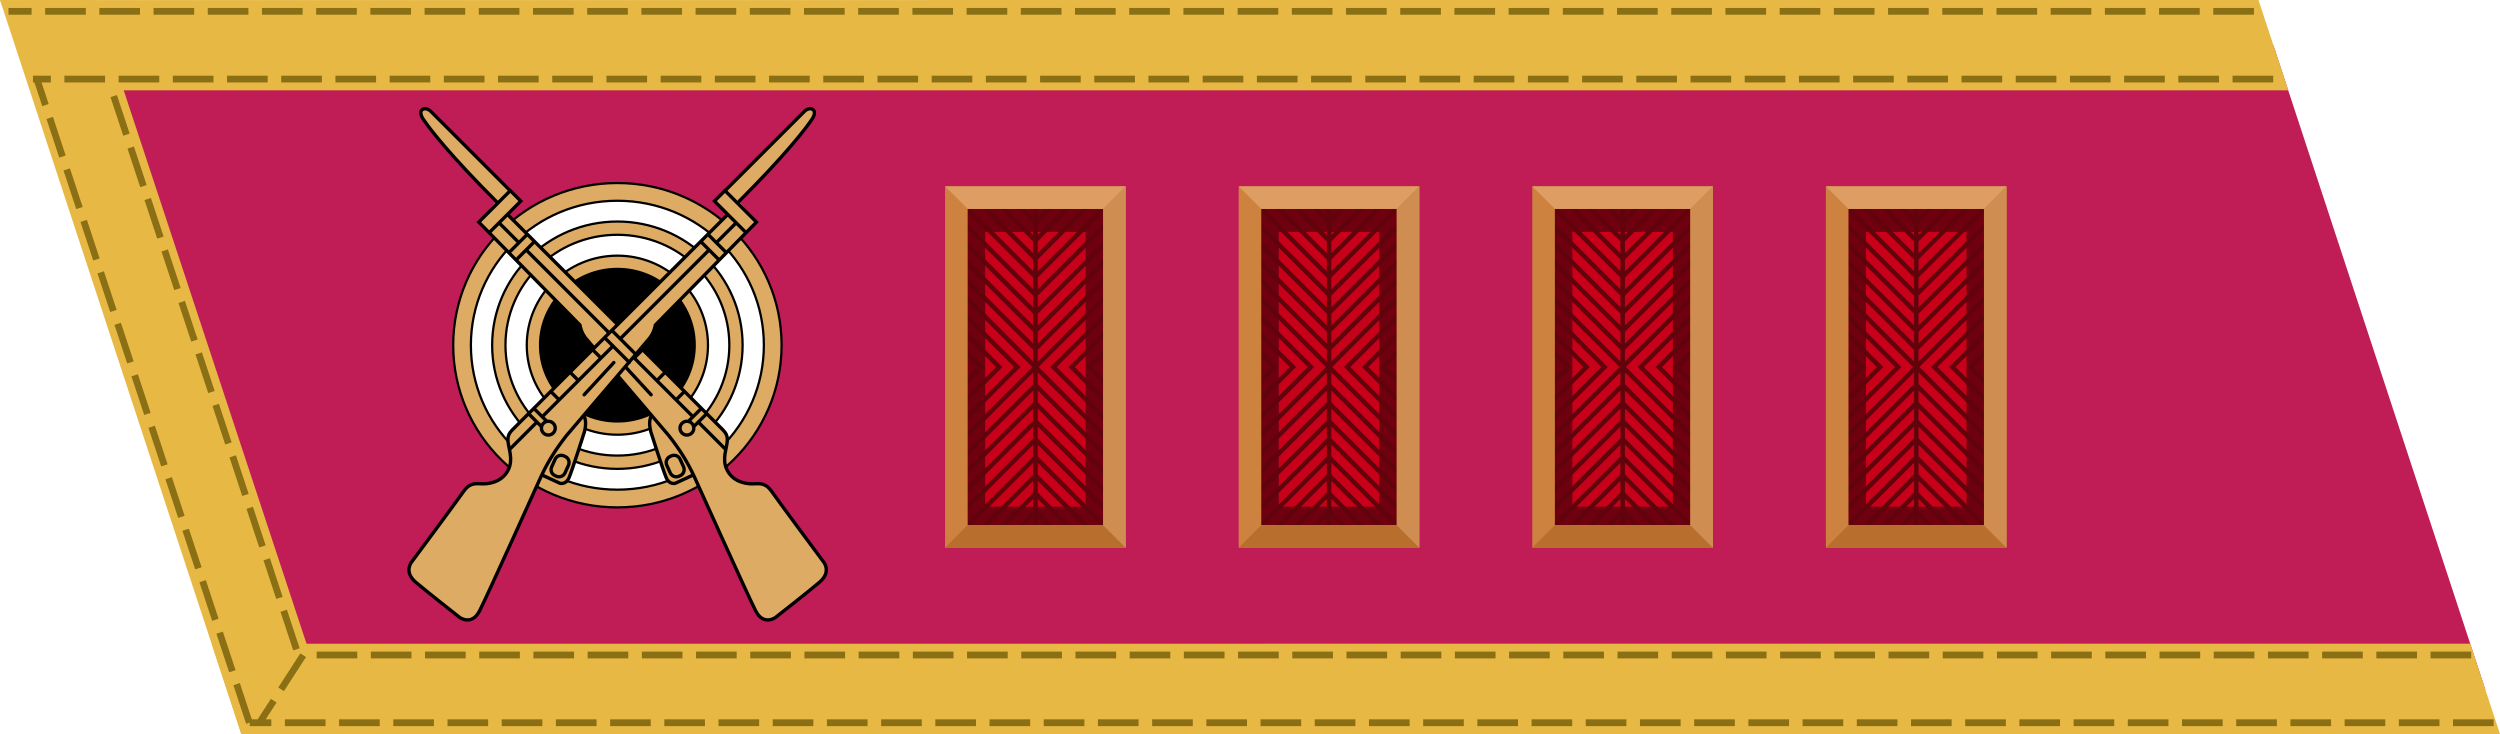 <?xml version="1.0" encoding="UTF-8" standalone="no"?>
<!-- Created with Inkscape (http://www.inkscape.org/) -->

<svg
   xmlns:dc="http://purl.org/dc/elements/1.1/"
   xmlns:cc="http://creativecommons.org/ns#"
   xmlns:rdf="http://www.w3.org/1999/02/22-rdf-syntax-ns#"
   xmlns:svg="http://www.w3.org/2000/svg"
   xmlns="http://www.w3.org/2000/svg"
   xmlns:sodipodi="http://sodipodi.sourceforge.net/DTD/sodipodi-0.dtd"
   xmlns:inkscape="http://www.inkscape.org/namespaces/inkscape"
   width="110.694mm"
   height="32.501mm"
   viewBox="0 0 110.694 32.501"
   version="1.1"
   id="svg8"
   inkscape:version="0.92.2 (5c3e80d, 2017-08-06)"
   sodipodi:docname="RKKA_1940_collar_small_OF5_polkovnik.svg">
  <defs
     id="defs2">
    <clipPath
       clipPathUnits="userSpaceOnUse"
       id="clipPath7711-0-4">
      <path
         inkscape:connector-curvature="0"
         id="path7713-1-0"
         d="m 1015.747,121.929 -0.347,-1e-5 -6.602,1e-5 v 6.949 l 6.949,-5e-5 z"
         style="color:#000000;font-style:normal;font-variant:normal;font-weight:normal;font-stretch:normal;font-size:medium;line-height:normal;font-family:sans-serif;font-variant-ligatures:normal;font-variant-position:normal;font-variant-caps:normal;font-variant-numeric:normal;font-variant-alternates:normal;font-feature-settings:normal;text-indent:0;text-align:start;text-decoration:none;text-decoration-line:none;text-decoration-style:solid;text-decoration-color:#000000;letter-spacing:normal;word-spacing:normal;text-transform:none;writing-mode:lr-tb;direction:ltr;text-orientation:mixed;dominant-baseline:auto;baseline-shift:baseline;text-anchor:start;white-space:normal;shape-padding:0;clip-rule:nonzero;display:inline;overflow:visible;visibility:visible;opacity:1;isolation:auto;mix-blend-mode:normal;color-interpolation:sRGB;color-interpolation-filters:linearRGB;solid-color:#000000;solid-opacity:1;vector-effect:none;fill:none;fill-opacity:1;fill-rule:nonzero;stroke:#000000;stroke-width:0.077;stroke-linecap:butt;stroke-linejoin:miter;stroke-miterlimit:4;stroke-dasharray:none;stroke-dashoffset:0;stroke-opacity:1;color-rendering:auto;image-rendering:auto;shape-rendering:auto;text-rendering:auto;enable-background:accumulate"
         sodipodi:nodetypes="cccccc" />
    </clipPath>
    <clipPath
       clipPathUnits="userSpaceOnUse"
       id="clipPath7711-0-4-5">
      <path
         inkscape:connector-curvature="0"
         id="path7713-1-0-8"
         d="m 1015.747,121.929 -0.347,-1e-5 -6.602,1e-5 v 6.949 l 6.949,-5e-5 z"
         style="color:#000000;font-style:normal;font-variant:normal;font-weight:normal;font-stretch:normal;font-size:medium;line-height:normal;font-family:sans-serif;font-variant-ligatures:normal;font-variant-position:normal;font-variant-caps:normal;font-variant-numeric:normal;font-variant-alternates:normal;font-feature-settings:normal;text-indent:0;text-align:start;text-decoration:none;text-decoration-line:none;text-decoration-style:solid;text-decoration-color:#000000;letter-spacing:normal;word-spacing:normal;text-transform:none;writing-mode:lr-tb;direction:ltr;text-orientation:mixed;dominant-baseline:auto;baseline-shift:baseline;text-anchor:start;white-space:normal;shape-padding:0;clip-rule:nonzero;display:inline;overflow:visible;visibility:visible;opacity:1;isolation:auto;mix-blend-mode:normal;color-interpolation:sRGB;color-interpolation-filters:linearRGB;solid-color:#000000;solid-opacity:1;vector-effect:none;fill:none;fill-opacity:1;fill-rule:nonzero;stroke:#000000;stroke-width:0.077;stroke-linecap:butt;stroke-linejoin:miter;stroke-miterlimit:4;stroke-dasharray:none;stroke-dashoffset:0;stroke-opacity:1;color-rendering:auto;image-rendering:auto;shape-rendering:auto;text-rendering:auto;enable-background:accumulate"
         sodipodi:nodetypes="cccccc" />
    </clipPath>
    <clipPath
       clipPathUnits="userSpaceOnUse"
       id="clipPath3220">
      <path
         inkscape:connector-curvature="0"
         id="path3218"
         d="m 1015.747,121.929 -0.347,-1e-5 -6.602,1e-5 v 6.949 l 6.949,-5e-5 z"
         style="color:#000000;font-style:normal;font-variant:normal;font-weight:normal;font-stretch:normal;font-size:medium;line-height:normal;font-family:sans-serif;font-variant-ligatures:normal;font-variant-position:normal;font-variant-caps:normal;font-variant-numeric:normal;font-variant-alternates:normal;font-feature-settings:normal;text-indent:0;text-align:start;text-decoration:none;text-decoration-line:none;text-decoration-style:solid;text-decoration-color:#000000;letter-spacing:normal;word-spacing:normal;text-transform:none;writing-mode:lr-tb;direction:ltr;text-orientation:mixed;dominant-baseline:auto;baseline-shift:baseline;text-anchor:start;white-space:normal;shape-padding:0;clip-rule:nonzero;display:inline;overflow:visible;visibility:visible;opacity:1;isolation:auto;mix-blend-mode:normal;color-interpolation:sRGB;color-interpolation-filters:linearRGB;solid-color:#000000;solid-opacity:1;vector-effect:none;fill:none;fill-opacity:1;fill-rule:nonzero;stroke:#000000;stroke-width:0.077;stroke-linecap:butt;stroke-linejoin:miter;stroke-miterlimit:4;stroke-dasharray:none;stroke-dashoffset:0;stroke-opacity:1;color-rendering:auto;image-rendering:auto;shape-rendering:auto;text-rendering:auto;enable-background:accumulate"
         sodipodi:nodetypes="cccccc" />
    </clipPath>
    <clipPath
       clipPathUnits="userSpaceOnUse"
       id="clipPath7711-0-4-0">
      <path
         inkscape:connector-curvature="0"
         id="path7713-1-0-1"
         d="m 1015.747,121.929 -0.347,-1e-5 -6.602,1e-5 v 6.949 l 6.949,-5e-5 z"
         style="color:#000000;font-style:normal;font-variant:normal;font-weight:normal;font-stretch:normal;font-size:medium;line-height:normal;font-family:sans-serif;font-variant-ligatures:normal;font-variant-position:normal;font-variant-caps:normal;font-variant-numeric:normal;font-variant-alternates:normal;font-feature-settings:normal;text-indent:0;text-align:start;text-decoration:none;text-decoration-line:none;text-decoration-style:solid;text-decoration-color:#000000;letter-spacing:normal;word-spacing:normal;text-transform:none;writing-mode:lr-tb;direction:ltr;text-orientation:mixed;dominant-baseline:auto;baseline-shift:baseline;text-anchor:start;white-space:normal;shape-padding:0;clip-rule:nonzero;display:inline;overflow:visible;visibility:visible;opacity:1;isolation:auto;mix-blend-mode:normal;color-interpolation:sRGB;color-interpolation-filters:linearRGB;solid-color:#000000;solid-opacity:1;vector-effect:none;fill:none;fill-opacity:1;fill-rule:nonzero;stroke:#000000;stroke-width:0.077;stroke-linecap:butt;stroke-linejoin:miter;stroke-miterlimit:4;stroke-dasharray:none;stroke-dashoffset:0;stroke-opacity:1;color-rendering:auto;image-rendering:auto;shape-rendering:auto;text-rendering:auto;enable-background:accumulate"
         sodipodi:nodetypes="cccccc" />
    </clipPath>
    <clipPath
       clipPathUnits="userSpaceOnUse"
       id="clipPath3257">
      <path
         inkscape:connector-curvature="0"
         id="path3255"
         d="m 1015.747,121.929 -0.347,-1e-5 -6.602,1e-5 v 6.949 l 6.949,-5e-5 z"
         style="color:#000000;font-style:normal;font-variant:normal;font-weight:normal;font-stretch:normal;font-size:medium;line-height:normal;font-family:sans-serif;font-variant-ligatures:normal;font-variant-position:normal;font-variant-caps:normal;font-variant-numeric:normal;font-variant-alternates:normal;font-feature-settings:normal;text-indent:0;text-align:start;text-decoration:none;text-decoration-line:none;text-decoration-style:solid;text-decoration-color:#000000;letter-spacing:normal;word-spacing:normal;text-transform:none;writing-mode:lr-tb;direction:ltr;text-orientation:mixed;dominant-baseline:auto;baseline-shift:baseline;text-anchor:start;white-space:normal;shape-padding:0;clip-rule:nonzero;display:inline;overflow:visible;visibility:visible;opacity:1;isolation:auto;mix-blend-mode:normal;color-interpolation:sRGB;color-interpolation-filters:linearRGB;solid-color:#000000;solid-opacity:1;vector-effect:none;fill:none;fill-opacity:1;fill-rule:nonzero;stroke:#000000;stroke-width:0.077;stroke-linecap:butt;stroke-linejoin:miter;stroke-miterlimit:4;stroke-dasharray:none;stroke-dashoffset:0;stroke-opacity:1;color-rendering:auto;image-rendering:auto;shape-rendering:auto;text-rendering:auto;enable-background:accumulate"
         sodipodi:nodetypes="cccccc" />
    </clipPath>
    <clipPath
       clipPathUnits="userSpaceOnUse"
       id="clipPath3265">
      <path
         inkscape:connector-curvature="0"
         id="path3263"
         d="m 1015.747,121.929 -0.347,-1e-5 -6.602,1e-5 v 6.949 l 6.949,-5e-5 z"
         style="color:#000000;font-style:normal;font-variant:normal;font-weight:normal;font-stretch:normal;font-size:medium;line-height:normal;font-family:sans-serif;font-variant-ligatures:normal;font-variant-position:normal;font-variant-caps:normal;font-variant-numeric:normal;font-variant-alternates:normal;font-feature-settings:normal;text-indent:0;text-align:start;text-decoration:none;text-decoration-line:none;text-decoration-style:solid;text-decoration-color:#000000;letter-spacing:normal;word-spacing:normal;text-transform:none;writing-mode:lr-tb;direction:ltr;text-orientation:mixed;dominant-baseline:auto;baseline-shift:baseline;text-anchor:start;white-space:normal;shape-padding:0;clip-rule:nonzero;display:inline;overflow:visible;visibility:visible;opacity:1;isolation:auto;mix-blend-mode:normal;color-interpolation:sRGB;color-interpolation-filters:linearRGB;solid-color:#000000;solid-opacity:1;vector-effect:none;fill:none;fill-opacity:1;fill-rule:nonzero;stroke:#000000;stroke-width:0.077;stroke-linecap:butt;stroke-linejoin:miter;stroke-miterlimit:4;stroke-dasharray:none;stroke-dashoffset:0;stroke-opacity:1;color-rendering:auto;image-rendering:auto;shape-rendering:auto;text-rendering:auto;enable-background:accumulate"
         sodipodi:nodetypes="cccccc" />
    </clipPath>
    <clipPath
       clipPathUnits="userSpaceOnUse"
       id="clipPath7705-36-5">
      <path
         inkscape:connector-curvature="0"
         id="path7707-4-4"
         d="m 1034.823,118.042 v 14.871 h 7.435 v -14.871 z"
         style="color:#000000;font-style:normal;font-variant:normal;font-weight:normal;font-stretch:normal;font-size:medium;line-height:normal;font-family:sans-serif;font-variant-ligatures:normal;font-variant-position:normal;font-variant-caps:normal;font-variant-numeric:normal;font-variant-alternates:normal;font-feature-settings:normal;text-indent:0;text-align:start;text-decoration:none;text-decoration-line:none;text-decoration-style:solid;text-decoration-color:#000000;letter-spacing:normal;word-spacing:normal;text-transform:none;writing-mode:lr-tb;direction:ltr;text-orientation:mixed;dominant-baseline:auto;baseline-shift:baseline;text-anchor:start;white-space:normal;shape-padding:0;clip-rule:nonzero;display:inline;overflow:visible;visibility:visible;opacity:1;isolation:auto;mix-blend-mode:normal;color-interpolation:sRGB;color-interpolation-filters:linearRGB;solid-color:#000000;solid-opacity:1;vector-effect:none;fill:none;fill-opacity:1;fill-rule:nonzero;stroke:#000000;stroke-width:0.1;stroke-linecap:butt;stroke-linejoin:miter;stroke-miterlimit:4;stroke-dasharray:none;stroke-dashoffset:0;stroke-opacity:1;color-rendering:auto;image-rendering:auto;shape-rendering:auto;text-rendering:auto;enable-background:accumulate"
         sodipodi:nodetypes="ccccc" />
    </clipPath>
    <clipPath
       clipPathUnits="userSpaceOnUse"
       id="clipPath7705-36-5-7">
      <path
         inkscape:connector-curvature="0"
         id="path7707-4-4-3"
         d="m 1034.823,118.042 v 14.871 h 7.435 v -14.871 z"
         style="color:#000000;font-style:normal;font-variant:normal;font-weight:normal;font-stretch:normal;font-size:medium;line-height:normal;font-family:sans-serif;font-variant-ligatures:normal;font-variant-position:normal;font-variant-caps:normal;font-variant-numeric:normal;font-variant-alternates:normal;font-feature-settings:normal;text-indent:0;text-align:start;text-decoration:none;text-decoration-line:none;text-decoration-style:solid;text-decoration-color:#000000;letter-spacing:normal;word-spacing:normal;text-transform:none;writing-mode:lr-tb;direction:ltr;text-orientation:mixed;dominant-baseline:auto;baseline-shift:baseline;text-anchor:start;white-space:normal;shape-padding:0;clip-rule:nonzero;display:inline;overflow:visible;visibility:visible;opacity:1;isolation:auto;mix-blend-mode:normal;color-interpolation:sRGB;color-interpolation-filters:linearRGB;solid-color:#000000;solid-opacity:1;vector-effect:none;fill:none;fill-opacity:1;fill-rule:nonzero;stroke:#000000;stroke-width:0.1;stroke-linecap:butt;stroke-linejoin:miter;stroke-miterlimit:4;stroke-dasharray:none;stroke-dashoffset:0;stroke-opacity:1;color-rendering:auto;image-rendering:auto;shape-rendering:auto;text-rendering:auto;enable-background:accumulate"
         sodipodi:nodetypes="ccccc" />
    </clipPath>
    <clipPath
       clipPathUnits="userSpaceOnUse"
       id="clipPath3330">
      <path
         inkscape:connector-curvature="0"
         id="path3328"
         d="m 1034.823,118.042 v 14.871 h 7.435 v -14.871 z"
         style="color:#000000;font-style:normal;font-variant:normal;font-weight:normal;font-stretch:normal;font-size:medium;line-height:normal;font-family:sans-serif;font-variant-ligatures:normal;font-variant-position:normal;font-variant-caps:normal;font-variant-numeric:normal;font-variant-alternates:normal;font-feature-settings:normal;text-indent:0;text-align:start;text-decoration:none;text-decoration-line:none;text-decoration-style:solid;text-decoration-color:#000000;letter-spacing:normal;word-spacing:normal;text-transform:none;writing-mode:lr-tb;direction:ltr;text-orientation:mixed;dominant-baseline:auto;baseline-shift:baseline;text-anchor:start;white-space:normal;shape-padding:0;clip-rule:nonzero;display:inline;overflow:visible;visibility:visible;opacity:1;isolation:auto;mix-blend-mode:normal;color-interpolation:sRGB;color-interpolation-filters:linearRGB;solid-color:#000000;solid-opacity:1;vector-effect:none;fill:none;fill-opacity:1;fill-rule:nonzero;stroke:#000000;stroke-width:0.1;stroke-linecap:butt;stroke-linejoin:miter;stroke-miterlimit:4;stroke-dasharray:none;stroke-dashoffset:0;stroke-opacity:1;color-rendering:auto;image-rendering:auto;shape-rendering:auto;text-rendering:auto;enable-background:accumulate"
         sodipodi:nodetypes="ccccc" />
    </clipPath>
    <clipPath
       clipPathUnits="userSpaceOnUse"
       id="clipPath7705-36-5-8">
      <path
         inkscape:connector-curvature="0"
         id="path7707-4-4-2"
         d="m 1034.823,118.042 v 14.871 h 7.435 v -14.871 z"
         style="color:#000000;font-style:normal;font-variant:normal;font-weight:normal;font-stretch:normal;font-size:medium;line-height:normal;font-family:sans-serif;font-variant-ligatures:normal;font-variant-position:normal;font-variant-caps:normal;font-variant-numeric:normal;font-variant-alternates:normal;font-feature-settings:normal;text-indent:0;text-align:start;text-decoration:none;text-decoration-line:none;text-decoration-style:solid;text-decoration-color:#000000;letter-spacing:normal;word-spacing:normal;text-transform:none;writing-mode:lr-tb;direction:ltr;text-orientation:mixed;dominant-baseline:auto;baseline-shift:baseline;text-anchor:start;white-space:normal;shape-padding:0;clip-rule:nonzero;display:inline;overflow:visible;visibility:visible;opacity:1;isolation:auto;mix-blend-mode:normal;color-interpolation:sRGB;color-interpolation-filters:linearRGB;solid-color:#000000;solid-opacity:1;vector-effect:none;fill:none;fill-opacity:1;fill-rule:nonzero;stroke:#000000;stroke-width:0.1;stroke-linecap:butt;stroke-linejoin:miter;stroke-miterlimit:4;stroke-dasharray:none;stroke-dashoffset:0;stroke-opacity:1;color-rendering:auto;image-rendering:auto;shape-rendering:auto;text-rendering:auto;enable-background:accumulate"
         sodipodi:nodetypes="ccccc" />
    </clipPath>
    <clipPath
       clipPathUnits="userSpaceOnUse"
       id="clipPath3367">
      <path
         inkscape:connector-curvature="0"
         id="path3365"
         d="m 1034.823,118.042 v 14.871 h 7.435 v -14.871 z"
         style="color:#000000;font-style:normal;font-variant:normal;font-weight:normal;font-stretch:normal;font-size:medium;line-height:normal;font-family:sans-serif;font-variant-ligatures:normal;font-variant-position:normal;font-variant-caps:normal;font-variant-numeric:normal;font-variant-alternates:normal;font-feature-settings:normal;text-indent:0;text-align:start;text-decoration:none;text-decoration-line:none;text-decoration-style:solid;text-decoration-color:#000000;letter-spacing:normal;word-spacing:normal;text-transform:none;writing-mode:lr-tb;direction:ltr;text-orientation:mixed;dominant-baseline:auto;baseline-shift:baseline;text-anchor:start;white-space:normal;shape-padding:0;clip-rule:nonzero;display:inline;overflow:visible;visibility:visible;opacity:1;isolation:auto;mix-blend-mode:normal;color-interpolation:sRGB;color-interpolation-filters:linearRGB;solid-color:#000000;solid-opacity:1;vector-effect:none;fill:none;fill-opacity:1;fill-rule:nonzero;stroke:#000000;stroke-width:0.1;stroke-linecap:butt;stroke-linejoin:miter;stroke-miterlimit:4;stroke-dasharray:none;stroke-dashoffset:0;stroke-opacity:1;color-rendering:auto;image-rendering:auto;shape-rendering:auto;text-rendering:auto;enable-background:accumulate"
         sodipodi:nodetypes="ccccc" />
    </clipPath>
    <clipPath
       clipPathUnits="userSpaceOnUse"
       id="clipPath3375">
      <path
         inkscape:connector-curvature="0"
         id="path3373"
         d="m 1034.823,118.042 v 14.871 h 7.435 v -14.871 z"
         style="color:#000000;font-style:normal;font-variant:normal;font-weight:normal;font-stretch:normal;font-size:medium;line-height:normal;font-family:sans-serif;font-variant-ligatures:normal;font-variant-position:normal;font-variant-caps:normal;font-variant-numeric:normal;font-variant-alternates:normal;font-feature-settings:normal;text-indent:0;text-align:start;text-decoration:none;text-decoration-line:none;text-decoration-style:solid;text-decoration-color:#000000;letter-spacing:normal;word-spacing:normal;text-transform:none;writing-mode:lr-tb;direction:ltr;text-orientation:mixed;dominant-baseline:auto;baseline-shift:baseline;text-anchor:start;white-space:normal;shape-padding:0;clip-rule:nonzero;display:inline;overflow:visible;visibility:visible;opacity:1;isolation:auto;mix-blend-mode:normal;color-interpolation:sRGB;color-interpolation-filters:linearRGB;solid-color:#000000;solid-opacity:1;vector-effect:none;fill:none;fill-opacity:1;fill-rule:nonzero;stroke:#000000;stroke-width:0.1;stroke-linecap:butt;stroke-linejoin:miter;stroke-miterlimit:4;stroke-dasharray:none;stroke-dashoffset:0;stroke-opacity:1;color-rendering:auto;image-rendering:auto;shape-rendering:auto;text-rendering:auto;enable-background:accumulate"
         sodipodi:nodetypes="ccccc" />
    </clipPath>
    <clipPath
       clipPathUnits="userSpaceOnUse"
       id="clipPath7705-36-5-5">
      <path
         inkscape:connector-curvature="0"
         id="path7707-4-4-9"
         d="m 1034.823,118.042 v 14.871 h 7.435 v -14.871 z"
         style="color:#000000;font-style:normal;font-variant:normal;font-weight:normal;font-stretch:normal;font-size:medium;line-height:normal;font-family:sans-serif;font-variant-ligatures:normal;font-variant-position:normal;font-variant-caps:normal;font-variant-numeric:normal;font-variant-alternates:normal;font-feature-settings:normal;text-indent:0;text-align:start;text-decoration:none;text-decoration-line:none;text-decoration-style:solid;text-decoration-color:#000000;letter-spacing:normal;word-spacing:normal;text-transform:none;writing-mode:lr-tb;direction:ltr;text-orientation:mixed;dominant-baseline:auto;baseline-shift:baseline;text-anchor:start;white-space:normal;shape-padding:0;clip-rule:nonzero;display:inline;overflow:visible;visibility:visible;opacity:1;isolation:auto;mix-blend-mode:normal;color-interpolation:sRGB;color-interpolation-filters:linearRGB;solid-color:#000000;solid-opacity:1;vector-effect:none;fill:none;fill-opacity:1;fill-rule:nonzero;stroke:#000000;stroke-width:0.1;stroke-linecap:butt;stroke-linejoin:miter;stroke-miterlimit:4;stroke-dasharray:none;stroke-dashoffset:0;stroke-opacity:1;color-rendering:auto;image-rendering:auto;shape-rendering:auto;text-rendering:auto;enable-background:accumulate"
         sodipodi:nodetypes="ccccc" />
    </clipPath>
    <filter
       inkscape:collect="always"
       style="color-interpolation-filters:sRGB"
       id="filter6132-2"
       x="-0.558"
       width="2.116"
       y="-0.279"
       height="1.558">
      <feGaussianBlur
         inkscape:collect="always"
         stdDeviation="1.035"
         id="feGaussianBlur6134-6" />
    </filter>
    <clipPath
       clipPathUnits="userSpaceOnUse"
       id="clipPath3420">
      <path
         inkscape:connector-curvature="0"
         id="path3418"
         d="m 1034.823,118.042 v 14.871 h 7.435 v -14.871 z"
         style="color:#000000;font-style:normal;font-variant:normal;font-weight:normal;font-stretch:normal;font-size:medium;line-height:normal;font-family:sans-serif;font-variant-ligatures:normal;font-variant-position:normal;font-variant-caps:normal;font-variant-numeric:normal;font-variant-alternates:normal;font-feature-settings:normal;text-indent:0;text-align:start;text-decoration:none;text-decoration-line:none;text-decoration-style:solid;text-decoration-color:#000000;letter-spacing:normal;word-spacing:normal;text-transform:none;writing-mode:lr-tb;direction:ltr;text-orientation:mixed;dominant-baseline:auto;baseline-shift:baseline;text-anchor:start;white-space:normal;shape-padding:0;clip-rule:nonzero;display:inline;overflow:visible;visibility:visible;opacity:1;isolation:auto;mix-blend-mode:normal;color-interpolation:sRGB;color-interpolation-filters:linearRGB;solid-color:#000000;solid-opacity:1;vector-effect:none;fill:none;fill-opacity:1;fill-rule:nonzero;stroke:#000000;stroke-width:0.1;stroke-linecap:butt;stroke-linejoin:miter;stroke-miterlimit:4;stroke-dasharray:none;stroke-dashoffset:0;stroke-opacity:1;color-rendering:auto;image-rendering:auto;shape-rendering:auto;text-rendering:auto;enable-background:accumulate"
         sodipodi:nodetypes="ccccc" />
    </clipPath>
    <clipPath
       clipPathUnits="userSpaceOnUse"
       id="clipPath3428">
      <path
         inkscape:connector-curvature="0"
         id="path3426"
         d="m 1034.823,118.042 v 14.871 h 7.435 v -14.871 z"
         style="color:#000000;font-style:normal;font-variant:normal;font-weight:normal;font-stretch:normal;font-size:medium;line-height:normal;font-family:sans-serif;font-variant-ligatures:normal;font-variant-position:normal;font-variant-caps:normal;font-variant-numeric:normal;font-variant-alternates:normal;font-feature-settings:normal;text-indent:0;text-align:start;text-decoration:none;text-decoration-line:none;text-decoration-style:solid;text-decoration-color:#000000;letter-spacing:normal;word-spacing:normal;text-transform:none;writing-mode:lr-tb;direction:ltr;text-orientation:mixed;dominant-baseline:auto;baseline-shift:baseline;text-anchor:start;white-space:normal;shape-padding:0;clip-rule:nonzero;display:inline;overflow:visible;visibility:visible;opacity:1;isolation:auto;mix-blend-mode:normal;color-interpolation:sRGB;color-interpolation-filters:linearRGB;solid-color:#000000;solid-opacity:1;vector-effect:none;fill:none;fill-opacity:1;fill-rule:nonzero;stroke:#000000;stroke-width:0.1;stroke-linecap:butt;stroke-linejoin:miter;stroke-miterlimit:4;stroke-dasharray:none;stroke-dashoffset:0;stroke-opacity:1;color-rendering:auto;image-rendering:auto;shape-rendering:auto;text-rendering:auto;enable-background:accumulate"
         sodipodi:nodetypes="ccccc" />
    </clipPath>
    <clipPath
       clipPathUnits="userSpaceOnUse"
       id="clipPath3436">
      <path
         inkscape:connector-curvature="0"
         id="path3434"
         d="m 1034.823,118.042 v 14.871 h 7.435 v -14.871 z"
         style="color:#000000;font-style:normal;font-variant:normal;font-weight:normal;font-stretch:normal;font-size:medium;line-height:normal;font-family:sans-serif;font-variant-ligatures:normal;font-variant-position:normal;font-variant-caps:normal;font-variant-numeric:normal;font-variant-alternates:normal;font-feature-settings:normal;text-indent:0;text-align:start;text-decoration:none;text-decoration-line:none;text-decoration-style:solid;text-decoration-color:#000000;letter-spacing:normal;word-spacing:normal;text-transform:none;writing-mode:lr-tb;direction:ltr;text-orientation:mixed;dominant-baseline:auto;baseline-shift:baseline;text-anchor:start;white-space:normal;shape-padding:0;clip-rule:nonzero;display:inline;overflow:visible;visibility:visible;opacity:1;isolation:auto;mix-blend-mode:normal;color-interpolation:sRGB;color-interpolation-filters:linearRGB;solid-color:#000000;solid-opacity:1;vector-effect:none;fill:none;fill-opacity:1;fill-rule:nonzero;stroke:#000000;stroke-width:0.1;stroke-linecap:butt;stroke-linejoin:miter;stroke-miterlimit:4;stroke-dasharray:none;stroke-dashoffset:0;stroke-opacity:1;color-rendering:auto;image-rendering:auto;shape-rendering:auto;text-rendering:auto;enable-background:accumulate"
         sodipodi:nodetypes="ccccc" />
    </clipPath>
  </defs>
  <sodipodi:namedview
     id="base"
     pagecolor="#ffffff"
     bordercolor="#666666"
     borderopacity="1.0"
     inkscape:pageopacity="0.0"
     inkscape:pageshadow="2"
     inkscape:zoom="1.4"
     inkscape:cx="138.07667"
     inkscape:cy="81.573338"
     inkscape:document-units="mm"
     inkscape:current-layer="layer1"
     showgrid="false"
     fit-margin-top="0"
     fit-margin-left="0"
     fit-margin-right="0"
     fit-margin-bottom="0"
     inkscape:window-width="3840"
     inkscape:window-height="2066"
     inkscape:window-x="-11"
     inkscape:window-y="-11"
     inkscape:window-maximized="1" />
  <g
     inkscape:label="Taso 1"
     inkscape:groupmode="layer"
     id="layer1"
     transform="translate(-46.364,-134.092)"
     style="display:inline">
    <g
       id="g1013">
      <g
         style="display:inline"
         transform="translate(-1544.553,76.413)"
         id="g16168">
        <path
           style="display:inline;fill:#c01c56;fill-opacity:1;stroke:none;stroke-width:0.265px;stroke-linecap:butt;stroke-linejoin:miter;stroke-opacity:1"
           d="m 1691.579,59.687 h -97.473 l 8.963,28.537 97.896,0.001 z"
           id="path16154"
           inkscape:connector-curvature="0"
           sodipodi:nodetypes="ccccc" />
        <path
           style="color:#000000;font-style:normal;font-variant:normal;font-weight:normal;font-stretch:normal;font-size:medium;line-height:normal;font-family:sans-serif;font-variant-ligatures:normal;font-variant-position:normal;font-variant-caps:normal;font-variant-numeric:normal;font-variant-alternates:normal;font-feature-settings:normal;text-indent:0;text-align:start;text-decoration:none;text-decoration-line:none;text-decoration-style:solid;text-decoration-color:#000000;letter-spacing:normal;word-spacing:normal;text-transform:none;writing-mode:lr-tb;direction:ltr;text-orientation:mixed;dominant-baseline:auto;baseline-shift:baseline;text-anchor:start;white-space:normal;shape-padding:0;clip-rule:nonzero;display:inline;overflow:visible;visibility:visible;opacity:1;isolation:auto;mix-blend-mode:normal;color-interpolation:sRGB;color-interpolation-filters:linearRGB;solid-color:#000000;solid-opacity:1;vector-effect:none;fill:#e8b844;fill-opacity:1;fill-rule:nonzero;stroke:none;stroke-width:4.767;stroke-linecap:butt;stroke-linejoin:miter;stroke-miterlimit:4;stroke-dasharray:none;stroke-dashoffset:0;stroke-opacity:1;color-rendering:auto;image-rendering:auto;shape-rendering:auto;text-rendering:auto;enable-background:accumulate"
           d="m 1590.918,57.681 1.866,3.999 h 99.453 l -1.319,-4 z"
           id="path16156"
           inkscape:connector-curvature="0"
           sodipodi:nodetypes="ccccc" />
        <path
           sodipodi:nodetypes="ccccc"
           inkscape:connector-curvature="0"
           id="path16158"
           d="m 1600.292,86.181 1.309,3.999 h 100.01 l -1.319,-4 z"
           style="color:#000000;font-style:normal;font-variant:normal;font-weight:normal;font-stretch:normal;font-size:medium;line-height:normal;font-family:sans-serif;font-variant-ligatures:normal;font-variant-position:normal;font-variant-caps:normal;font-variant-numeric:normal;font-variant-alternates:normal;font-feature-settings:normal;text-indent:0;text-align:start;text-decoration:none;text-decoration-line:none;text-decoration-style:solid;text-decoration-color:#000000;letter-spacing:normal;word-spacing:normal;text-transform:none;writing-mode:lr-tb;direction:ltr;text-orientation:mixed;dominant-baseline:auto;baseline-shift:baseline;text-anchor:start;white-space:normal;shape-padding:0;clip-rule:nonzero;display:inline;overflow:visible;visibility:visible;opacity:1;isolation:auto;mix-blend-mode:normal;color-interpolation:sRGB;color-interpolation-filters:linearRGB;solid-color:#000000;solid-opacity:1;vector-effect:none;fill:#e8b844;fill-opacity:1;fill-rule:nonzero;stroke:none;stroke-width:4.767;stroke-linecap:butt;stroke-linejoin:miter;stroke-miterlimit:4;stroke-dasharray:none;stroke-dashoffset:0;stroke-opacity:1;color-rendering:auto;image-rendering:auto;shape-rendering:auto;text-rendering:auto;enable-background:accumulate" />
        <path
           style="color:#000000;font-style:normal;font-variant:normal;font-weight:normal;font-stretch:normal;font-size:medium;line-height:normal;font-family:sans-serif;font-variant-ligatures:normal;font-variant-position:normal;font-variant-caps:normal;font-variant-numeric:normal;font-variant-alternates:normal;font-feature-settings:normal;text-indent:0;text-align:start;text-decoration:none;text-decoration-line:none;text-decoration-style:solid;text-decoration-color:#000000;letter-spacing:normal;word-spacing:normal;text-transform:none;writing-mode:lr-tb;direction:ltr;text-orientation:mixed;dominant-baseline:auto;baseline-shift:baseline;text-anchor:start;white-space:normal;shape-padding:0;clip-rule:nonzero;display:inline;overflow:visible;visibility:visible;opacity:1;isolation:auto;mix-blend-mode:normal;color-interpolation:sRGB;color-interpolation-filters:linearRGB;solid-color:#000000;solid-opacity:1;vector-effect:none;fill:#e8b844;fill-opacity:1;fill-rule:nonzero;stroke:none;stroke-width:4.767;stroke-linecap:butt;stroke-linejoin:miter;stroke-miterlimit:4;stroke-dasharray:none;stroke-dashoffset:0;stroke-opacity:1;color-rendering:auto;image-rendering:auto;shape-rendering:auto;text-rendering:auto;enable-background:accumulate"
           d="m 1595.073,57.679 -4.155,0.002 10.672,32.469 3.36,-2.573 z"
           id="path16160"
           inkscape:connector-curvature="0"
           sodipodi:nodetypes="ccccc" />
        <path
           d="m 1700.336,86.681 h -95.99 l -1.899,2.935 m 98.884,0.064 h -99.357"
           style="fill:none;stroke:#8b6f14;stroke-width:0.3;stroke-linecap:butt;stroke-linejoin:miter;stroke-miterlimit:4;stroke-dasharray:1.8, 0.6;stroke-dashoffset:0;stroke-opacity:1"
           id="path16162"
           inkscape:connector-curvature="0"
           sodipodi:nodetypes="ccccc" />
        <path
           id="path16164"
           style="fill:none;stroke:#8b6f14;stroke-width:0.3;stroke-linecap:butt;stroke-linejoin:miter;stroke-miterlimit:4;stroke-dasharray:1.8, 0.6;stroke-dashoffset:0;stroke-opacity:1"
           d="m 1690.716,58.181 h -99.423 m 100.276,2.999 h -99.193"
           inkscape:connector-curvature="0"
           sodipodi:nodetypes="cccc" />
        <path
           id="path16166"
           style="fill:none;stroke:#8b6f14;stroke-width:0.3;stroke-linecap:butt;stroke-linejoin:miter;stroke-miterlimit:4;stroke-dasharray:1.8, 0.6;stroke-dashoffset:0;stroke-opacity:1"
           d="m 1604.043,86.43 -8.202,-24.831 m 6.117,28.081 -0.275,-0.833 -9.124,-27.64"
           inkscape:connector-curvature="0"
           sodipodi:nodetypes="ccccc" />
      </g>
      <g
         transform="translate(-2555.765,871.678)"
         id="g23476"
         style="display:inline">
        <g
           style="display:inline"
           id="g23318"
           transform="translate(1609.434,-846.812)">
          <path
             sodipodi:nodetypes="ccccc"
             style="color:#000000;font-style:normal;font-variant:normal;font-weight:normal;font-stretch:normal;font-size:medium;line-height:normal;font-family:sans-serif;font-variant-ligatures:normal;font-variant-position:normal;font-variant-caps:normal;font-variant-numeric:normal;font-variant-alternates:normal;font-feature-settings:normal;text-indent:0;text-align:start;text-decoration:none;text-decoration-line:none;text-decoration-style:solid;text-decoration-color:#000000;letter-spacing:normal;word-spacing:normal;text-transform:none;writing-mode:lr-tb;direction:ltr;text-orientation:mixed;dominant-baseline:auto;baseline-shift:baseline;text-anchor:start;white-space:normal;shape-padding:0;clip-rule:nonzero;display:inline;overflow:visible;visibility:visible;opacity:1;isolation:auto;mix-blend-mode:normal;color-interpolation:sRGB;color-interpolation-filters:linearRGB;solid-color:#000000;solid-opacity:1;vector-effect:none;fill:#6e000f;fill-opacity:1;fill-rule:nonzero;stroke:none;stroke-width:0.929;stroke-linecap:butt;stroke-linejoin:miter;stroke-miterlimit:4;stroke-dasharray:none;stroke-dashoffset:0;stroke-opacity:1;color-rendering:auto;image-rendering:auto;shape-rendering:auto;text-rendering:auto;enable-background:accumulate"
             d="m 1034.823,118.042 v 14.871 h 7.435 v -14.871 z"
             id="path23304"
             inkscape:connector-curvature="0" />
          <path
             inkscape:connector-curvature="0"
             id="path23306"
             d="m 1036.316,119.493 v 12.168 h 4.451 v -12.168 z"
             style="color:#000000;font-style:normal;font-variant:normal;font-weight:normal;font-stretch:normal;font-size:medium;line-height:normal;font-family:sans-serif;font-variant-ligatures:normal;font-variant-position:normal;font-variant-caps:normal;font-variant-numeric:normal;font-variant-alternates:normal;font-feature-settings:normal;text-indent:0;text-align:start;text-decoration:none;text-decoration-line:none;text-decoration-style:solid;text-decoration-color:#000000;letter-spacing:normal;word-spacing:normal;text-transform:none;writing-mode:lr-tb;direction:ltr;text-orientation:mixed;dominant-baseline:auto;baseline-shift:baseline;text-anchor:start;white-space:normal;shape-padding:0;clip-rule:nonzero;display:inline;overflow:visible;visibility:visible;opacity:1;isolation:auto;mix-blend-mode:normal;color-interpolation:sRGB;color-interpolation-filters:linearRGB;solid-color:#000000;solid-opacity:1;vector-effect:none;fill:#c80019;fill-opacity:1;fill-rule:nonzero;stroke:none;stroke-width:0.556;stroke-linecap:butt;stroke-linejoin:miter;stroke-miterlimit:4;stroke-dasharray:none;stroke-dashoffset:0;stroke-opacity:1;filter:url(#filter6132-2);color-rendering:auto;image-rendering:auto;shape-rendering:auto;text-rendering:auto;enable-background:accumulate"
             sodipodi:nodetypes="ccccc"
             clip-path="url(#clipPath7705-36-5-5)" />
          <path
             inkscape:connector-curvature="0"
             d="m 1041.878,122.94 -2.537,2.537 2.679,2.679 m -0.142,-4.416 -1.737,1.737 1.716,1.716 m 0.021,-2.653 -0.937,0.937 0.831,0.831 m -6.568,-3.368 2.537,2.537 -2.679,2.679 m 0.142,-4.416 1.737,1.737 -1.716,1.716 m -0.021,-2.653 0.937,0.937 -0.831,0.831 m 4.594,-8.594 -1.362,1.362 -1.327,-1.327 m 3.422,0.032 -2.095,2.095 -2.13,-2.13 m 4.963,0.097 -2.833,2.833 -2.893,-2.893 m 6.241,0.346 -3.347,3.347 -3.337,-3.337 m 6.684,0.79 -3.347,3.347 -3.337,-3.337 m 6.684,0.79 -3.347,3.347 -3.337,-3.337 m 6.684,0.79 -3.347,3.347 -3.337,-3.337 m 6.684,0.79 -3.347,3.347 -3.337,-3.337 m 6.684,0.79 -3.347,3.347 -3.337,-3.337 m 4.699,11.099 -1.362,-1.362 -1.327,1.327 m 3.422,-0.032 -2.095,-2.095 -2.13,2.13 m 4.963,-0.097 -2.833,-2.833 -2.893,2.893 m 6.241,-0.346 -3.347,-3.347 -3.337,3.337 m 6.684,-0.79 -3.347,-3.347 -3.337,3.337 m 6.684,-0.79 -3.347,-3.347 -3.337,3.337 m 6.684,-0.79 -3.347,-3.347 -3.337,3.337 m 6.684,-0.79 -3.347,-3.347 -3.337,3.337 m 6.684,-0.79 -3.347,-3.347 -3.337,3.337 m 3.337,4.163 v -15"
             style="fill:none;stroke:#61030b;stroke-width:0.2;stroke-linecap:butt;stroke-linejoin:miter;stroke-miterlimit:4;stroke-dasharray:none;stroke-opacity:1"
             id="path23308" />
          <path
             inkscape:connector-curvature="0"
             id="path23310"
             d="m 1034.541,117.477 v 0.5 15.5 h 8 v -16 z m 1,1 h 6 v 14 h -6 z"
             style="color:#000000;font-style:normal;font-variant:normal;font-weight:normal;font-stretch:normal;font-size:medium;line-height:normal;font-family:sans-serif;font-variant-ligatures:normal;font-variant-position:normal;font-variant-caps:normal;font-variant-numeric:normal;font-variant-alternates:normal;font-feature-settings:normal;text-indent:0;text-align:start;text-decoration:none;text-decoration-line:none;text-decoration-style:solid;text-decoration-color:#000000;letter-spacing:normal;word-spacing:normal;text-transform:none;writing-mode:lr-tb;direction:ltr;text-orientation:mixed;dominant-baseline:auto;baseline-shift:baseline;text-anchor:start;white-space:normal;shape-padding:0;clip-rule:nonzero;display:inline;overflow:visible;visibility:visible;opacity:1;isolation:auto;mix-blend-mode:normal;color-interpolation:sRGB;color-interpolation-filters:linearRGB;solid-color:#000000;solid-opacity:1;vector-effect:none;fill:#cd823f;fill-opacity:1;fill-rule:nonzero;stroke:none;stroke-width:1;stroke-linecap:butt;stroke-linejoin:miter;stroke-miterlimit:4;stroke-dasharray:none;stroke-dashoffset:0;stroke-opacity:1;color-rendering:auto;image-rendering:auto;shape-rendering:auto;text-rendering:auto;enable-background:accumulate" />
          <path
             sodipodi:nodetypes="ccccc"
             inkscape:connector-curvature="0"
             id="path23312"
             d="m 1035.541,132.477 -1,1 h 8 l -1,-1 z"
             style="fill:#b86f2e;fill-opacity:1;stroke:none;stroke-width:0.265px;stroke-linecap:butt;stroke-linejoin:miter;stroke-opacity:1" />
          <path
             inkscape:connector-curvature="0"
             id="path23314"
             d="m 1035.541,118.477 h 6 l 1,-1 h -8 z"
             style="fill:#dd9d63;fill-opacity:1;stroke:none;stroke-width:0.265px;stroke-linecap:butt;stroke-linejoin:miter;stroke-opacity:1" />
          <path
             inkscape:connector-curvature="0"
             id="path23316"
             d="m 1042.541,133.477 -1,-1 v -14 l 1,-1 z"
             style="fill:#d08d52;fill-opacity:1;stroke:none;stroke-width:0.265px;stroke-linecap:butt;stroke-linejoin:miter;stroke-opacity:1" />
        </g>
        <g
           transform="translate(1622.434,-846.812)"
           id="g23334"
           style="display:inline">
          <path
             inkscape:connector-curvature="0"
             id="path23320"
             d="m 1034.823,118.042 v 14.871 h 7.435 v -14.871 z"
             style="color:#000000;font-style:normal;font-variant:normal;font-weight:normal;font-stretch:normal;font-size:medium;line-height:normal;font-family:sans-serif;font-variant-ligatures:normal;font-variant-position:normal;font-variant-caps:normal;font-variant-numeric:normal;font-variant-alternates:normal;font-feature-settings:normal;text-indent:0;text-align:start;text-decoration:none;text-decoration-line:none;text-decoration-style:solid;text-decoration-color:#000000;letter-spacing:normal;word-spacing:normal;text-transform:none;writing-mode:lr-tb;direction:ltr;text-orientation:mixed;dominant-baseline:auto;baseline-shift:baseline;text-anchor:start;white-space:normal;shape-padding:0;clip-rule:nonzero;display:inline;overflow:visible;visibility:visible;opacity:1;isolation:auto;mix-blend-mode:normal;color-interpolation:sRGB;color-interpolation-filters:linearRGB;solid-color:#000000;solid-opacity:1;vector-effect:none;fill:#6e000f;fill-opacity:1;fill-rule:nonzero;stroke:none;stroke-width:0.929;stroke-linecap:butt;stroke-linejoin:miter;stroke-miterlimit:4;stroke-dasharray:none;stroke-dashoffset:0;stroke-opacity:1;color-rendering:auto;image-rendering:auto;shape-rendering:auto;text-rendering:auto;enable-background:accumulate"
             sodipodi:nodetypes="ccccc" />
          <path
             clip-path="url(#clipPath7705-36-5-5)"
             sodipodi:nodetypes="ccccc"
             style="color:#000000;font-style:normal;font-variant:normal;font-weight:normal;font-stretch:normal;font-size:medium;line-height:normal;font-family:sans-serif;font-variant-ligatures:normal;font-variant-position:normal;font-variant-caps:normal;font-variant-numeric:normal;font-variant-alternates:normal;font-feature-settings:normal;text-indent:0;text-align:start;text-decoration:none;text-decoration-line:none;text-decoration-style:solid;text-decoration-color:#000000;letter-spacing:normal;word-spacing:normal;text-transform:none;writing-mode:lr-tb;direction:ltr;text-orientation:mixed;dominant-baseline:auto;baseline-shift:baseline;text-anchor:start;white-space:normal;shape-padding:0;clip-rule:nonzero;display:inline;overflow:visible;visibility:visible;opacity:1;isolation:auto;mix-blend-mode:normal;color-interpolation:sRGB;color-interpolation-filters:linearRGB;solid-color:#000000;solid-opacity:1;vector-effect:none;fill:#c80019;fill-opacity:1;fill-rule:nonzero;stroke:none;stroke-width:0.556;stroke-linecap:butt;stroke-linejoin:miter;stroke-miterlimit:4;stroke-dasharray:none;stroke-dashoffset:0;stroke-opacity:1;filter:url(#filter6132-2);color-rendering:auto;image-rendering:auto;shape-rendering:auto;text-rendering:auto;enable-background:accumulate"
             d="m 1036.316,119.493 v 12.168 h 4.451 v -12.168 z"
             id="path23322"
             inkscape:connector-curvature="0" />
          <path
             id="path23324"
             style="fill:none;stroke:#61030b;stroke-width:0.2;stroke-linecap:butt;stroke-linejoin:miter;stroke-miterlimit:4;stroke-dasharray:none;stroke-opacity:1"
             d="m 1041.878,122.94 -2.537,2.537 2.679,2.679 m -0.142,-4.416 -1.737,1.737 1.716,1.716 m 0.021,-2.653 -0.937,0.937 0.831,0.831 m -6.568,-3.368 2.537,2.537 -2.679,2.679 m 0.142,-4.416 1.737,1.737 -1.716,1.716 m -0.021,-2.653 0.937,0.937 -0.831,0.831 m 4.594,-8.594 -1.362,1.362 -1.327,-1.327 m 3.422,0.032 -2.095,2.095 -2.13,-2.13 m 4.963,0.097 -2.833,2.833 -2.893,-2.893 m 6.241,0.346 -3.347,3.347 -3.337,-3.337 m 6.684,0.79 -3.347,3.347 -3.337,-3.337 m 6.684,0.79 -3.347,3.347 -3.337,-3.337 m 6.684,0.79 -3.347,3.347 -3.337,-3.337 m 6.684,0.79 -3.347,3.347 -3.337,-3.337 m 6.684,0.79 -3.347,3.347 -3.337,-3.337 m 4.699,11.099 -1.362,-1.362 -1.327,1.327 m 3.422,-0.032 -2.095,-2.095 -2.13,2.13 m 4.963,-0.097 -2.833,-2.833 -2.893,2.893 m 6.241,-0.346 -3.347,-3.347 -3.337,3.337 m 6.684,-0.79 -3.347,-3.347 -3.337,3.337 m 6.684,-0.79 -3.347,-3.347 -3.337,3.337 m 6.684,-0.79 -3.347,-3.347 -3.337,3.337 m 6.684,-0.79 -3.347,-3.347 -3.337,3.337 m 6.684,-0.79 -3.347,-3.347 -3.337,3.337 m 3.337,4.163 v -15"
             inkscape:connector-curvature="0" />
          <path
             style="color:#000000;font-style:normal;font-variant:normal;font-weight:normal;font-stretch:normal;font-size:medium;line-height:normal;font-family:sans-serif;font-variant-ligatures:normal;font-variant-position:normal;font-variant-caps:normal;font-variant-numeric:normal;font-variant-alternates:normal;font-feature-settings:normal;text-indent:0;text-align:start;text-decoration:none;text-decoration-line:none;text-decoration-style:solid;text-decoration-color:#000000;letter-spacing:normal;word-spacing:normal;text-transform:none;writing-mode:lr-tb;direction:ltr;text-orientation:mixed;dominant-baseline:auto;baseline-shift:baseline;text-anchor:start;white-space:normal;shape-padding:0;clip-rule:nonzero;display:inline;overflow:visible;visibility:visible;opacity:1;isolation:auto;mix-blend-mode:normal;color-interpolation:sRGB;color-interpolation-filters:linearRGB;solid-color:#000000;solid-opacity:1;vector-effect:none;fill:#cd823f;fill-opacity:1;fill-rule:nonzero;stroke:none;stroke-width:1;stroke-linecap:butt;stroke-linejoin:miter;stroke-miterlimit:4;stroke-dasharray:none;stroke-dashoffset:0;stroke-opacity:1;color-rendering:auto;image-rendering:auto;shape-rendering:auto;text-rendering:auto;enable-background:accumulate"
             d="m 1034.541,117.477 v 0.5 15.5 h 8 v -16 z m 1,1 h 6 v 14 h -6 z"
             id="path23326"
             inkscape:connector-curvature="0" />
          <path
             style="fill:#b86f2e;fill-opacity:1;stroke:none;stroke-width:0.265px;stroke-linecap:butt;stroke-linejoin:miter;stroke-opacity:1"
             d="m 1035.541,132.477 -1,1 h 8 l -1,-1 z"
             id="path23328"
             inkscape:connector-curvature="0"
             sodipodi:nodetypes="ccccc" />
          <path
             style="fill:#dd9d63;fill-opacity:1;stroke:none;stroke-width:0.265px;stroke-linecap:butt;stroke-linejoin:miter;stroke-opacity:1"
             d="m 1035.541,118.477 h 6 l 1,-1 h -8 z"
             id="path23330"
             inkscape:connector-curvature="0" />
          <path
             style="fill:#d08d52;fill-opacity:1;stroke:none;stroke-width:0.265px;stroke-linecap:butt;stroke-linejoin:miter;stroke-opacity:1"
             d="m 1042.541,133.477 -1,-1 v -14 l 1,-1 z"
             id="path23332"
             inkscape:connector-curvature="0" />
        </g>
        <g
           style="display:inline"
           id="g23350"
           transform="translate(1635.434,-846.812)">
          <path
             sodipodi:nodetypes="ccccc"
             style="color:#000000;font-style:normal;font-variant:normal;font-weight:normal;font-stretch:normal;font-size:medium;line-height:normal;font-family:sans-serif;font-variant-ligatures:normal;font-variant-position:normal;font-variant-caps:normal;font-variant-numeric:normal;font-variant-alternates:normal;font-feature-settings:normal;text-indent:0;text-align:start;text-decoration:none;text-decoration-line:none;text-decoration-style:solid;text-decoration-color:#000000;letter-spacing:normal;word-spacing:normal;text-transform:none;writing-mode:lr-tb;direction:ltr;text-orientation:mixed;dominant-baseline:auto;baseline-shift:baseline;text-anchor:start;white-space:normal;shape-padding:0;clip-rule:nonzero;display:inline;overflow:visible;visibility:visible;opacity:1;isolation:auto;mix-blend-mode:normal;color-interpolation:sRGB;color-interpolation-filters:linearRGB;solid-color:#000000;solid-opacity:1;vector-effect:none;fill:#6e000f;fill-opacity:1;fill-rule:nonzero;stroke:none;stroke-width:0.929;stroke-linecap:butt;stroke-linejoin:miter;stroke-miterlimit:4;stroke-dasharray:none;stroke-dashoffset:0;stroke-opacity:1;color-rendering:auto;image-rendering:auto;shape-rendering:auto;text-rendering:auto;enable-background:accumulate"
             d="m 1034.823,118.042 v 14.871 h 7.435 v -14.871 z"
             id="path23336"
             inkscape:connector-curvature="0" />
          <path
             inkscape:connector-curvature="0"
             id="path23338"
             d="m 1036.316,119.493 v 12.168 h 4.451 v -12.168 z"
             style="color:#000000;font-style:normal;font-variant:normal;font-weight:normal;font-stretch:normal;font-size:medium;line-height:normal;font-family:sans-serif;font-variant-ligatures:normal;font-variant-position:normal;font-variant-caps:normal;font-variant-numeric:normal;font-variant-alternates:normal;font-feature-settings:normal;text-indent:0;text-align:start;text-decoration:none;text-decoration-line:none;text-decoration-style:solid;text-decoration-color:#000000;letter-spacing:normal;word-spacing:normal;text-transform:none;writing-mode:lr-tb;direction:ltr;text-orientation:mixed;dominant-baseline:auto;baseline-shift:baseline;text-anchor:start;white-space:normal;shape-padding:0;clip-rule:nonzero;display:inline;overflow:visible;visibility:visible;opacity:1;isolation:auto;mix-blend-mode:normal;color-interpolation:sRGB;color-interpolation-filters:linearRGB;solid-color:#000000;solid-opacity:1;vector-effect:none;fill:#c80019;fill-opacity:1;fill-rule:nonzero;stroke:none;stroke-width:0.556;stroke-linecap:butt;stroke-linejoin:miter;stroke-miterlimit:4;stroke-dasharray:none;stroke-dashoffset:0;stroke-opacity:1;filter:url(#filter6132-2);color-rendering:auto;image-rendering:auto;shape-rendering:auto;text-rendering:auto;enable-background:accumulate"
             sodipodi:nodetypes="ccccc"
             clip-path="url(#clipPath7705-36-5-5)" />
          <path
             inkscape:connector-curvature="0"
             d="m 1041.878,122.94 -2.537,2.537 2.679,2.679 m -0.142,-4.416 -1.737,1.737 1.716,1.716 m 0.021,-2.653 -0.937,0.937 0.831,0.831 m -6.568,-3.368 2.537,2.537 -2.679,2.679 m 0.142,-4.416 1.737,1.737 -1.716,1.716 m -0.021,-2.653 0.937,0.937 -0.831,0.831 m 4.594,-8.594 -1.362,1.362 -1.327,-1.327 m 3.422,0.032 -2.095,2.095 -2.13,-2.13 m 4.963,0.097 -2.833,2.833 -2.893,-2.893 m 6.241,0.346 -3.347,3.347 -3.337,-3.337 m 6.684,0.79 -3.347,3.347 -3.337,-3.337 m 6.684,0.79 -3.347,3.347 -3.337,-3.337 m 6.684,0.79 -3.347,3.347 -3.337,-3.337 m 6.684,0.79 -3.347,3.347 -3.337,-3.337 m 6.684,0.79 -3.347,3.347 -3.337,-3.337 m 4.699,11.099 -1.362,-1.362 -1.327,1.327 m 3.422,-0.032 -2.095,-2.095 -2.13,2.13 m 4.963,-0.097 -2.833,-2.833 -2.893,2.893 m 6.241,-0.346 -3.347,-3.347 -3.337,3.337 m 6.684,-0.79 -3.347,-3.347 -3.337,3.337 m 6.684,-0.79 -3.347,-3.347 -3.337,3.337 m 6.684,-0.79 -3.347,-3.347 -3.337,3.337 m 6.684,-0.79 -3.347,-3.347 -3.337,3.337 m 6.684,-0.79 -3.347,-3.347 -3.337,3.337 m 3.337,4.163 v -15"
             style="fill:none;stroke:#61030b;stroke-width:0.2;stroke-linecap:butt;stroke-linejoin:miter;stroke-miterlimit:4;stroke-dasharray:none;stroke-opacity:1"
             id="path23340" />
          <path
             inkscape:connector-curvature="0"
             id="path23342"
             d="m 1034.541,117.477 v 0.5 15.5 h 8 v -16 z m 1,1 h 6 v 14 h -6 z"
             style="color:#000000;font-style:normal;font-variant:normal;font-weight:normal;font-stretch:normal;font-size:medium;line-height:normal;font-family:sans-serif;font-variant-ligatures:normal;font-variant-position:normal;font-variant-caps:normal;font-variant-numeric:normal;font-variant-alternates:normal;font-feature-settings:normal;text-indent:0;text-align:start;text-decoration:none;text-decoration-line:none;text-decoration-style:solid;text-decoration-color:#000000;letter-spacing:normal;word-spacing:normal;text-transform:none;writing-mode:lr-tb;direction:ltr;text-orientation:mixed;dominant-baseline:auto;baseline-shift:baseline;text-anchor:start;white-space:normal;shape-padding:0;clip-rule:nonzero;display:inline;overflow:visible;visibility:visible;opacity:1;isolation:auto;mix-blend-mode:normal;color-interpolation:sRGB;color-interpolation-filters:linearRGB;solid-color:#000000;solid-opacity:1;vector-effect:none;fill:#cd823f;fill-opacity:1;fill-rule:nonzero;stroke:none;stroke-width:1;stroke-linecap:butt;stroke-linejoin:miter;stroke-miterlimit:4;stroke-dasharray:none;stroke-dashoffset:0;stroke-opacity:1;color-rendering:auto;image-rendering:auto;shape-rendering:auto;text-rendering:auto;enable-background:accumulate" />
          <path
             sodipodi:nodetypes="ccccc"
             inkscape:connector-curvature="0"
             id="path23344"
             d="m 1035.541,132.477 -1,1 h 8 l -1,-1 z"
             style="fill:#b86f2e;fill-opacity:1;stroke:none;stroke-width:0.265px;stroke-linecap:butt;stroke-linejoin:miter;stroke-opacity:1" />
          <path
             inkscape:connector-curvature="0"
             id="path23346"
             d="m 1035.541,118.477 h 6 l 1,-1 h -8 z"
             style="fill:#dd9d63;fill-opacity:1;stroke:none;stroke-width:0.265px;stroke-linecap:butt;stroke-linejoin:miter;stroke-opacity:1" />
          <path
             inkscape:connector-curvature="0"
             id="path23348"
             d="m 1042.541,133.477 -1,-1 v -14 l 1,-1 z"
             style="fill:#d08d52;fill-opacity:1;stroke:none;stroke-width:0.265px;stroke-linecap:butt;stroke-linejoin:miter;stroke-opacity:1" />
        </g>
        <g
           transform="translate(1648.434,-846.812)"
           id="g23442"
           style="display:inline">
          <path
             inkscape:connector-curvature="0"
             id="path23428"
             d="m 1034.823,118.042 v 14.871 h 7.435 v -14.871 z"
             style="color:#000000;font-style:normal;font-variant:normal;font-weight:normal;font-stretch:normal;font-size:medium;line-height:normal;font-family:sans-serif;font-variant-ligatures:normal;font-variant-position:normal;font-variant-caps:normal;font-variant-numeric:normal;font-variant-alternates:normal;font-feature-settings:normal;text-indent:0;text-align:start;text-decoration:none;text-decoration-line:none;text-decoration-style:solid;text-decoration-color:#000000;letter-spacing:normal;word-spacing:normal;text-transform:none;writing-mode:lr-tb;direction:ltr;text-orientation:mixed;dominant-baseline:auto;baseline-shift:baseline;text-anchor:start;white-space:normal;shape-padding:0;clip-rule:nonzero;display:inline;overflow:visible;visibility:visible;opacity:1;isolation:auto;mix-blend-mode:normal;color-interpolation:sRGB;color-interpolation-filters:linearRGB;solid-color:#000000;solid-opacity:1;vector-effect:none;fill:#6e000f;fill-opacity:1;fill-rule:nonzero;stroke:none;stroke-width:0.929;stroke-linecap:butt;stroke-linejoin:miter;stroke-miterlimit:4;stroke-dasharray:none;stroke-dashoffset:0;stroke-opacity:1;color-rendering:auto;image-rendering:auto;shape-rendering:auto;text-rendering:auto;enable-background:accumulate"
             sodipodi:nodetypes="ccccc" />
          <path
             clip-path="url(#clipPath7705-36-5-5)"
             sodipodi:nodetypes="ccccc"
             style="color:#000000;font-style:normal;font-variant:normal;font-weight:normal;font-stretch:normal;font-size:medium;line-height:normal;font-family:sans-serif;font-variant-ligatures:normal;font-variant-position:normal;font-variant-caps:normal;font-variant-numeric:normal;font-variant-alternates:normal;font-feature-settings:normal;text-indent:0;text-align:start;text-decoration:none;text-decoration-line:none;text-decoration-style:solid;text-decoration-color:#000000;letter-spacing:normal;word-spacing:normal;text-transform:none;writing-mode:lr-tb;direction:ltr;text-orientation:mixed;dominant-baseline:auto;baseline-shift:baseline;text-anchor:start;white-space:normal;shape-padding:0;clip-rule:nonzero;display:inline;overflow:visible;visibility:visible;opacity:1;isolation:auto;mix-blend-mode:normal;color-interpolation:sRGB;color-interpolation-filters:linearRGB;solid-color:#000000;solid-opacity:1;vector-effect:none;fill:#c80019;fill-opacity:1;fill-rule:nonzero;stroke:none;stroke-width:0.556;stroke-linecap:butt;stroke-linejoin:miter;stroke-miterlimit:4;stroke-dasharray:none;stroke-dashoffset:0;stroke-opacity:1;filter:url(#filter6132-2);color-rendering:auto;image-rendering:auto;shape-rendering:auto;text-rendering:auto;enable-background:accumulate"
             d="m 1036.316,119.493 v 12.168 h 4.451 v -12.168 z"
             id="path23430"
             inkscape:connector-curvature="0" />
          <path
             id="path23432"
             style="fill:none;stroke:#61030b;stroke-width:0.2;stroke-linecap:butt;stroke-linejoin:miter;stroke-miterlimit:4;stroke-dasharray:none;stroke-opacity:1"
             d="m 1041.878,122.94 -2.537,2.537 2.679,2.679 m -0.142,-4.416 -1.737,1.737 1.716,1.716 m 0.021,-2.653 -0.937,0.937 0.831,0.831 m -6.568,-3.368 2.537,2.537 -2.679,2.679 m 0.142,-4.416 1.737,1.737 -1.716,1.716 m -0.021,-2.653 0.937,0.937 -0.831,0.831 m 4.594,-8.594 -1.362,1.362 -1.327,-1.327 m 3.422,0.032 -2.095,2.095 -2.13,-2.13 m 4.963,0.097 -2.833,2.833 -2.893,-2.893 m 6.241,0.346 -3.347,3.347 -3.337,-3.337 m 6.684,0.79 -3.347,3.347 -3.337,-3.337 m 6.684,0.79 -3.347,3.347 -3.337,-3.337 m 6.684,0.79 -3.347,3.347 -3.337,-3.337 m 6.684,0.79 -3.347,3.347 -3.337,-3.337 m 6.684,0.79 -3.347,3.347 -3.337,-3.337 m 4.699,11.099 -1.362,-1.362 -1.327,1.327 m 3.422,-0.032 -2.095,-2.095 -2.13,2.13 m 4.963,-0.097 -2.833,-2.833 -2.893,2.893 m 6.241,-0.346 -3.347,-3.347 -3.337,3.337 m 6.684,-0.79 -3.347,-3.347 -3.337,3.337 m 6.684,-0.79 -3.347,-3.347 -3.337,3.337 m 6.684,-0.79 -3.347,-3.347 -3.337,3.337 m 6.684,-0.79 -3.347,-3.347 -3.337,3.337 m 6.684,-0.79 -3.347,-3.347 -3.337,3.337 m 3.337,4.163 v -15"
             inkscape:connector-curvature="0" />
          <path
             style="color:#000000;font-style:normal;font-variant:normal;font-weight:normal;font-stretch:normal;font-size:medium;line-height:normal;font-family:sans-serif;font-variant-ligatures:normal;font-variant-position:normal;font-variant-caps:normal;font-variant-numeric:normal;font-variant-alternates:normal;font-feature-settings:normal;text-indent:0;text-align:start;text-decoration:none;text-decoration-line:none;text-decoration-style:solid;text-decoration-color:#000000;letter-spacing:normal;word-spacing:normal;text-transform:none;writing-mode:lr-tb;direction:ltr;text-orientation:mixed;dominant-baseline:auto;baseline-shift:baseline;text-anchor:start;white-space:normal;shape-padding:0;clip-rule:nonzero;display:inline;overflow:visible;visibility:visible;opacity:1;isolation:auto;mix-blend-mode:normal;color-interpolation:sRGB;color-interpolation-filters:linearRGB;solid-color:#000000;solid-opacity:1;vector-effect:none;fill:#cd823f;fill-opacity:1;fill-rule:nonzero;stroke:none;stroke-width:1;stroke-linecap:butt;stroke-linejoin:miter;stroke-miterlimit:4;stroke-dasharray:none;stroke-dashoffset:0;stroke-opacity:1;color-rendering:auto;image-rendering:auto;shape-rendering:auto;text-rendering:auto;enable-background:accumulate"
             d="m 1034.541,117.477 v 0.5 15.5 h 8 v -16 z m 1,1 h 6 v 14 h -6 z"
             id="path23434"
             inkscape:connector-curvature="0" />
          <path
             style="fill:#b86f2e;fill-opacity:1;stroke:none;stroke-width:0.265px;stroke-linecap:butt;stroke-linejoin:miter;stroke-opacity:1"
             d="m 1035.541,132.477 -1,1 h 8 l -1,-1 z"
             id="path23436"
             inkscape:connector-curvature="0"
             sodipodi:nodetypes="ccccc" />
          <path
             style="fill:#dd9d63;fill-opacity:1;stroke:none;stroke-width:0.265px;stroke-linecap:butt;stroke-linejoin:miter;stroke-opacity:1"
             d="m 1035.541,118.477 h 6 l 1,-1 h -8 z"
             id="path23438"
             inkscape:connector-curvature="0" />
          <path
             style="fill:#d08d52;fill-opacity:1;stroke:none;stroke-width:0.265px;stroke-linecap:butt;stroke-linejoin:miter;stroke-opacity:1"
             d="m 1042.541,133.477 -1,-1 v -14 l 1,-1 z"
             id="path23440"
             inkscape:connector-curvature="0" />
        </g>
      </g>
      <g
         id="g6880"
         transform="translate(-2003.923,536.357)"
         style="display:inline">
        <path
           inkscape:connector-curvature="0"
           id="path6856"
           d="m 2084.502,-386.981 a 6.878,6.789 0 0 1 -6.878,6.789 6.878,6.789 0 0 1 -6.878,-6.789 6.878,6.789 0 0 1 6.878,-6.789 6.878,6.789 0 0 1 6.878,6.789 z"
           style="opacity:1;fill:#ffffff;fill-opacity:1;fill-rule:evenodd;stroke:none;stroke-width:0.784;stroke-linecap:round;stroke-linejoin:miter;stroke-miterlimit:4;stroke-dasharray:none;stroke-dashoffset:0;stroke-opacity:1" />
        <path
           inkscape:connector-curvature="0"
           id="path6858"
           d="m 2077.624,-394.161 c -4.008,-1e-5 -7.27,3.216 -7.27,7.18 0,3.964 3.262,7.182 7.27,7.182 4.008,10e-6 7.27,-3.218 7.27,-7.182 0,-3.964 -3.262,-7.18 -7.27,-7.18 z m 0,0.785 c 3.59,0 6.485,2.861 6.485,6.395 0,3.535 -2.896,6.397 -6.485,6.397 -3.59,1e-5 -6.487,-2.863 -6.487,-6.397 0,-3.535 2.898,-6.395 6.487,-6.395 z"
           style="color:#000000;font-style:normal;font-variant:normal;font-weight:normal;font-stretch:normal;font-size:medium;line-height:normal;font-family:sans-serif;font-variant-ligatures:normal;font-variant-position:normal;font-variant-caps:normal;font-variant-numeric:normal;font-variant-alternates:normal;font-feature-settings:normal;text-indent:0;text-align:start;text-decoration:none;text-decoration-line:none;text-decoration-style:solid;text-decoration-color:#000000;letter-spacing:normal;word-spacing:normal;text-transform:none;writing-mode:lr-tb;direction:ltr;text-orientation:mixed;dominant-baseline:auto;baseline-shift:baseline;text-anchor:start;white-space:normal;shape-padding:0;clip-rule:nonzero;display:inline;overflow:visible;visibility:visible;opacity:1;isolation:auto;mix-blend-mode:normal;color-interpolation:sRGB;color-interpolation-filters:linearRGB;solid-color:#000000;solid-opacity:1;vector-effect:none;fill:#ddab63;fill-opacity:1;fill-rule:evenodd;stroke:#000000;stroke-width:0.1;stroke-linecap:round;stroke-linejoin:miter;stroke-miterlimit:4;stroke-dasharray:none;stroke-dashoffset:0;stroke-opacity:1;color-rendering:auto;image-rendering:auto;shape-rendering:auto;text-rendering:auto;enable-background:accumulate" />
        <path
           inkscape:connector-curvature="0"
           id="path6860"
           d="m 2081.342,-386.981 a 3.719,3.67 0 0 1 -3.719,3.67 3.719,3.67 0 0 1 -3.719,-3.67 3.719,3.67 0 0 1 3.719,-3.67 3.719,3.67 0 0 1 3.719,3.67 z"
           style="opacity:1;fill:#000000;fill-opacity:1;fill-rule:evenodd;stroke:none;stroke-width:0.588;stroke-linecap:round;stroke-linejoin:miter;stroke-miterlimit:4;stroke-dasharray:none;stroke-dashoffset:0;stroke-opacity:1" />
        <path
           inkscape:connector-curvature="0"
           id="path6862"
           d="m 2077.624,-390.945 c -2.211,0 -4.013,1.775 -4.013,3.963 0,2.188 1.802,3.965 4.013,3.965 2.211,1e-5 4.011,-1.777 4.011,-3.965 0,-2.188 -1.8,-3.963 -4.011,-3.963 z m 0,0.587 c 1.897,0 3.423,1.51 3.423,3.376 0,1.866 -1.526,3.378 -3.423,3.378 -1.897,10e-6 -3.425,-1.511 -3.425,-3.378 0,-1.866 1.528,-3.376 3.425,-3.376 z"
           style="color:#000000;font-style:normal;font-variant:normal;font-weight:normal;font-stretch:normal;font-size:medium;line-height:normal;font-family:sans-serif;font-variant-ligatures:normal;font-variant-position:normal;font-variant-caps:normal;font-variant-numeric:normal;font-variant-alternates:normal;font-feature-settings:normal;text-indent:0;text-align:start;text-decoration:none;text-decoration-line:none;text-decoration-style:solid;text-decoration-color:#000000;letter-spacing:normal;word-spacing:normal;text-transform:none;writing-mode:lr-tb;direction:ltr;text-orientation:mixed;dominant-baseline:auto;baseline-shift:baseline;text-anchor:start;white-space:normal;shape-padding:0;clip-rule:nonzero;display:inline;overflow:visible;visibility:visible;opacity:1;isolation:auto;mix-blend-mode:normal;color-interpolation:sRGB;color-interpolation-filters:linearRGB;solid-color:#000000;solid-opacity:1;vector-effect:none;fill:#ddab63;fill-opacity:1;fill-rule:evenodd;stroke:#000000;stroke-width:0.1;stroke-linecap:round;stroke-linejoin:miter;stroke-miterlimit:4;stroke-dasharray:none;stroke-dashoffset:0;stroke-opacity:1;color-rendering:auto;image-rendering:auto;shape-rendering:auto;text-rendering:auto;enable-background:accumulate" />
        <path
           style="opacity:1;fill:none;fill-opacity:1;fill-rule:evenodd;stroke:none;stroke-width:0.588;stroke-linecap:round;stroke-linejoin:miter;stroke-miterlimit:4;stroke-dasharray:none;stroke-dashoffset:0;stroke-opacity:1"
           d="m 2082.874,-386.981 a 5.25,5.182 0 0 1 -5.25,5.182 5.25,5.182 0 0 1 -5.25,-5.182 5.25,5.182 0 0 1 5.25,-5.182 5.25,5.182 0 0 1 5.25,5.182 z"
           id="path6864"
           inkscape:connector-curvature="0" />
        <path
           inkscape:connector-curvature="0"
           id="path6866"
           d="m 2077.624,-392.456 c -3.057,-2e-5 -5.546,2.452 -5.546,5.475 0,3.023 2.489,5.477 5.546,5.477 3.056,4e-5 5.544,-2.454 5.544,-5.477 0,-3.023 -2.487,-5.475 -5.544,-5.475 z m 0,0.587 c 2.743,-3e-5 4.956,2.186 4.956,4.887 0,2.701 -2.213,4.889 -4.956,4.889 -2.743,3e-5 -4.956,-2.188 -4.956,-4.889 0,-2.701 2.213,-4.887 4.956,-4.887 z"
           style="color:#000000;font-style:normal;font-variant:normal;font-weight:normal;font-stretch:normal;font-size:medium;line-height:normal;font-family:sans-serif;font-variant-ligatures:normal;font-variant-position:normal;font-variant-caps:normal;font-variant-numeric:normal;font-variant-alternates:normal;font-feature-settings:normal;text-indent:0;text-align:start;text-decoration:none;text-decoration-line:none;text-decoration-style:solid;text-decoration-color:#000000;letter-spacing:normal;word-spacing:normal;text-transform:none;writing-mode:lr-tb;direction:ltr;text-orientation:mixed;dominant-baseline:auto;baseline-shift:baseline;text-anchor:start;white-space:normal;shape-padding:0;clip-rule:nonzero;display:inline;overflow:visible;visibility:visible;opacity:1;isolation:auto;mix-blend-mode:normal;color-interpolation:sRGB;color-interpolation-filters:linearRGB;solid-color:#000000;solid-opacity:1;vector-effect:none;fill:#ddab63;fill-opacity:1;fill-rule:evenodd;stroke:#000000;stroke-width:0.1;stroke-linecap:round;stroke-linejoin:miter;stroke-miterlimit:4;stroke-dasharray:none;stroke-dashoffset:0;stroke-opacity:1;color-rendering:auto;image-rendering:auto;shape-rendering:auto;text-rendering:auto;enable-background:accumulate" />
        <g
           id="g6872"
           transform="matrix(-0.693,-0.693,-0.693,0.693,3142.275,71.129)"
           inkscape:transform-center-x="-0.53259084"
           inkscape:transform-center-y="1.026956">
          <path
             inkscape:connector-curvature="0"
             id="path6868"
             d="m 1084.926,441.246 c 0,0 0,0.697 0.856,0.435 0.858,-0.262 6.331,-2.329 6.331,-2.329 l 0.303,0.822 c 0,0 0.073,0.219 0.469,0.116 0.395,-0.103 1.946,-0.968 1.946,-0.968 0,0 0.429,-0.266 0.514,-0.585 l 4.798,-0.391 0.377,-0.219 6.517,-0.057 0.097,-1.179 c 0,0 3.03,0.097 4.287,-0.151 1.257,-0.248 0.885,-0.165 0.885,-0.165 0,0 0.37,-0.407 -0.199,-0.468 -0.57,-0.061 -5.739,-0.007 -5.739,-0.007 v 0.85 l -13.938,-0.011 c 0,0 -0.121,-0.083 -0.428,0.368 -0.307,0.451 -0.616,0.778 -0.979,0.833 -0.362,0.056 -0.734,-0.044 -1.057,-0.358 -0.323,-0.314 -0.278,-0.512 -0.945,-0.413 -0.667,0.099 -3.85,0.585 -3.85,0.585 0,0 -0.544,0.13 -0.52,0.777 0.024,0.647 0.278,2.517 0.278,2.517 z"
             style="fill:#ddab63;fill-opacity:1;stroke:none;stroke-width:0.265px;stroke-linecap:butt;stroke-linejoin:miter;stroke-opacity:1"
             sodipodi:nodetypes="ccccccccccccccccccccccccc" />
          <path
             sodipodi:nodetypes="sssssssssccccccccccccccccccccccccccccccccccccccccccccccccccccccccccccccc"
             inkscape:connector-curvature="0"
             d="m 866.248,797.88 h 0.379 c 0.166,0 0.3,0.134 0.3,0.3 v 0.061 c 0,0.166 -0.134,0.3 -0.3,0.3 h -0.379 c -0.166,0 -0.3,-0.134 -0.3,-0.3 v -0.061 c 0,-0.166 0.134,-0.3 0.3,-0.3 z m 1.798,-1.078 0.274,-0.724 m -0.591,0.604 0.274,-0.724 m 0.069,1.176 c -0.061,0.161 -0.241,0.242 -0.402,0.181 -0.161,-0.061 -0.242,-0.241 -0.181,-0.402 0.061,-0.161 0.241,-0.242 0.402,-0.181 0.161,0.061 0.242,0.241 0.181,0.402 z m 11.843,3.314 -0.412,1.089 m -13.314,-5.713 1.591,0.602 m 0.373,0.141 4.197,1.59 m 0.47,0.178 5.26,1.992 m 0.474,0.179 1.122,0.425 m -21.334,-4.058 c 0,0 -0.155,0.673 0.646,0.71 0.802,0.037 6.642,0.037 6.642,0.037 0.749,0.008 1.396,0.095 2.19,0.29 l 5.545,1.612 c 0.334,0.086 0.65,-0.005 0.65,-0.005 l 6.115,2.254 0.713,-1.882 -0.627,-0.237 -0.301,0.795 -12.829,-4.858 c -0.3,-0.114 -0.436,-0.097 -0.733,0.104 -0.297,0.2 -0.646,0.543 -1.21,0.433 -0.504,-0.099 -0.793,-0.538 -0.917,-0.874 -0.124,-0.337 -0.267,-0.482 -0.682,-0.556 -0.414,-0.073 -3.808,-0.817 -3.808,-0.817 0,0 -0.555,-0.165 -0.762,0.542 -0.175,0.597 -0.631,2.452 -0.631,2.452 z m 22.544,3.04 4.694,1.778 c 0.327,0.124 0.364,0.549 -0.184,0.457 -0.545,-0.092 -1.99,-0.441 -4.744,-1.484 m -8.114,-2.963 -0.544,1.436 m 0.988,-1.3 -0.529,1.396 m -0.618,-1.841 -0.18,0.476 m -1.173,-0.973 -0.165,0.434 m -0.986,-0.87 -0.161,0.425 m 0.651,0.995 1.877,0.624 m 7.032,1.493 -0.411,1.085 m -0.027,-1.235 -0.411,1.084 m -12.148,-3.285 -0.008,0.876 c 0,0 0.033,0.282 0.397,0.275 0.364,-0.008 2.163,-0.216 2.163,-0.216 0,0 0.49,-0.064 0.665,-0.325"
             style="opacity:1;fill:none;fill-opacity:1;fill-rule:evenodd;stroke:#000000;stroke-width:0.153;stroke-linecap:round;stroke-linejoin:miter;stroke-miterlimit:4;stroke-dasharray:none;stroke-dashoffset:0;stroke-opacity:1"
             transform="rotate(-20.741)"
             id="path6870" />
        </g>
        <g
           inkscape:transform-center-y="1.026956"
           inkscape:transform-center-x="0.53256012"
           transform="matrix(0.693,-0.693,0.693,0.693,1012.993,71.129)"
           id="g6878">
          <path
             sodipodi:nodetypes="ccccccccccccccccccccccccc"
             style="fill:#ddab63;fill-opacity:1;stroke:none;stroke-width:0.265px;stroke-linecap:butt;stroke-linejoin:miter;stroke-opacity:1"
             d="m 1084.926,441.246 c 0,0 0,0.697 0.856,0.435 0.858,-0.262 6.331,-2.329 6.331,-2.329 l 0.303,0.822 c 0,0 0.073,0.219 0.469,0.116 0.395,-0.103 1.946,-0.968 1.946,-0.968 0,0 0.429,-0.266 0.514,-0.585 l 4.798,-0.391 0.377,-0.219 6.517,-0.057 0.097,-1.179 c 0,0 3.03,0.097 4.287,-0.151 1.257,-0.248 0.885,-0.165 0.885,-0.165 0,0 0.37,-0.407 -0.199,-0.468 -0.57,-0.061 -5.739,-0.007 -5.739,-0.007 v 0.85 l -13.938,-0.011 c 0,0 -0.121,-0.083 -0.428,0.368 -0.307,0.451 -0.616,0.778 -0.979,0.833 -0.362,0.056 -0.734,-0.044 -1.057,-0.358 -0.323,-0.314 -0.278,-0.512 -0.945,-0.413 -0.667,0.099 -3.85,0.585 -3.85,0.585 0,0 -0.544,0.13 -0.52,0.777 0.024,0.647 0.278,2.517 0.278,2.517 z"
             id="path6874"
             inkscape:connector-curvature="0" />
          <path
             id="path6876"
             transform="rotate(-20.741)"
             style="opacity:1;fill:none;fill-opacity:1;fill-rule:evenodd;stroke:#000000;stroke-width:0.153;stroke-linecap:round;stroke-linejoin:miter;stroke-miterlimit:4;stroke-dasharray:none;stroke-dashoffset:0;stroke-opacity:1"
             d="m 866.248,797.88 h 0.379 c 0.166,0 0.3,0.134 0.3,0.3 v 0.061 c 0,0.166 -0.134,0.3 -0.3,0.3 h -0.379 c -0.166,0 -0.3,-0.134 -0.3,-0.3 v -0.061 c 0,-0.166 0.134,-0.3 0.3,-0.3 z m 1.798,-1.078 0.274,-0.724 m -0.591,0.604 0.274,-0.724 m 0.069,1.176 c -0.061,0.161 -0.241,0.242 -0.402,0.181 -0.161,-0.061 -0.242,-0.241 -0.181,-0.402 0.061,-0.161 0.241,-0.242 0.402,-0.181 0.161,0.061 0.242,0.241 0.181,0.402 z m 11.843,3.314 -0.412,1.089 m -13.314,-5.713 1.591,0.602 m 0.373,0.141 4.197,1.59 m 0.47,0.178 5.26,1.992 m 0.474,0.179 1.122,0.425 m -21.334,-4.058 c 0,0 -0.155,0.673 0.646,0.71 0.802,0.037 6.642,0.037 6.642,0.037 0.749,0.008 1.396,0.095 2.19,0.29 l 5.545,1.612 c 0.334,0.086 0.65,-0.005 0.65,-0.005 l 6.115,2.254 0.713,-1.882 -0.627,-0.237 -0.301,0.795 -12.829,-4.858 c -0.3,-0.114 -0.436,-0.097 -0.733,0.104 -0.297,0.2 -0.646,0.543 -1.21,0.433 -0.504,-0.099 -0.793,-0.538 -0.917,-0.874 -0.124,-0.337 -0.267,-0.482 -0.682,-0.556 -0.414,-0.073 -3.808,-0.817 -3.808,-0.817 0,0 -0.555,-0.165 -0.762,0.542 -0.175,0.597 -0.631,2.452 -0.631,2.452 z m 22.544,3.04 4.694,1.778 c 0.327,0.124 0.364,0.549 -0.184,0.457 -0.545,-0.092 -1.99,-0.441 -4.744,-1.484 m -8.114,-2.963 -0.544,1.436 m 0.988,-1.3 -0.529,1.396 m -0.618,-1.841 -0.18,0.476 m -1.173,-0.973 -0.165,0.434 m -0.986,-0.87 -0.161,0.425 m 0.651,0.995 1.877,0.624 m 7.032,1.493 -0.411,1.085 m -0.027,-1.235 -0.411,1.084 m -12.148,-3.285 -0.008,0.876 c 0,0 0.033,0.282 0.397,0.275 0.364,-0.008 2.163,-0.216 2.163,-0.216 0,0 0.49,-0.064 0.665,-0.325"
             inkscape:connector-curvature="0"
             sodipodi:nodetypes="sssssssssccccccccccccccccccccccccccccccccccccccccccccccccccccccccccccccc" />
        </g>
      </g>
    </g>
  </g>
</svg>
